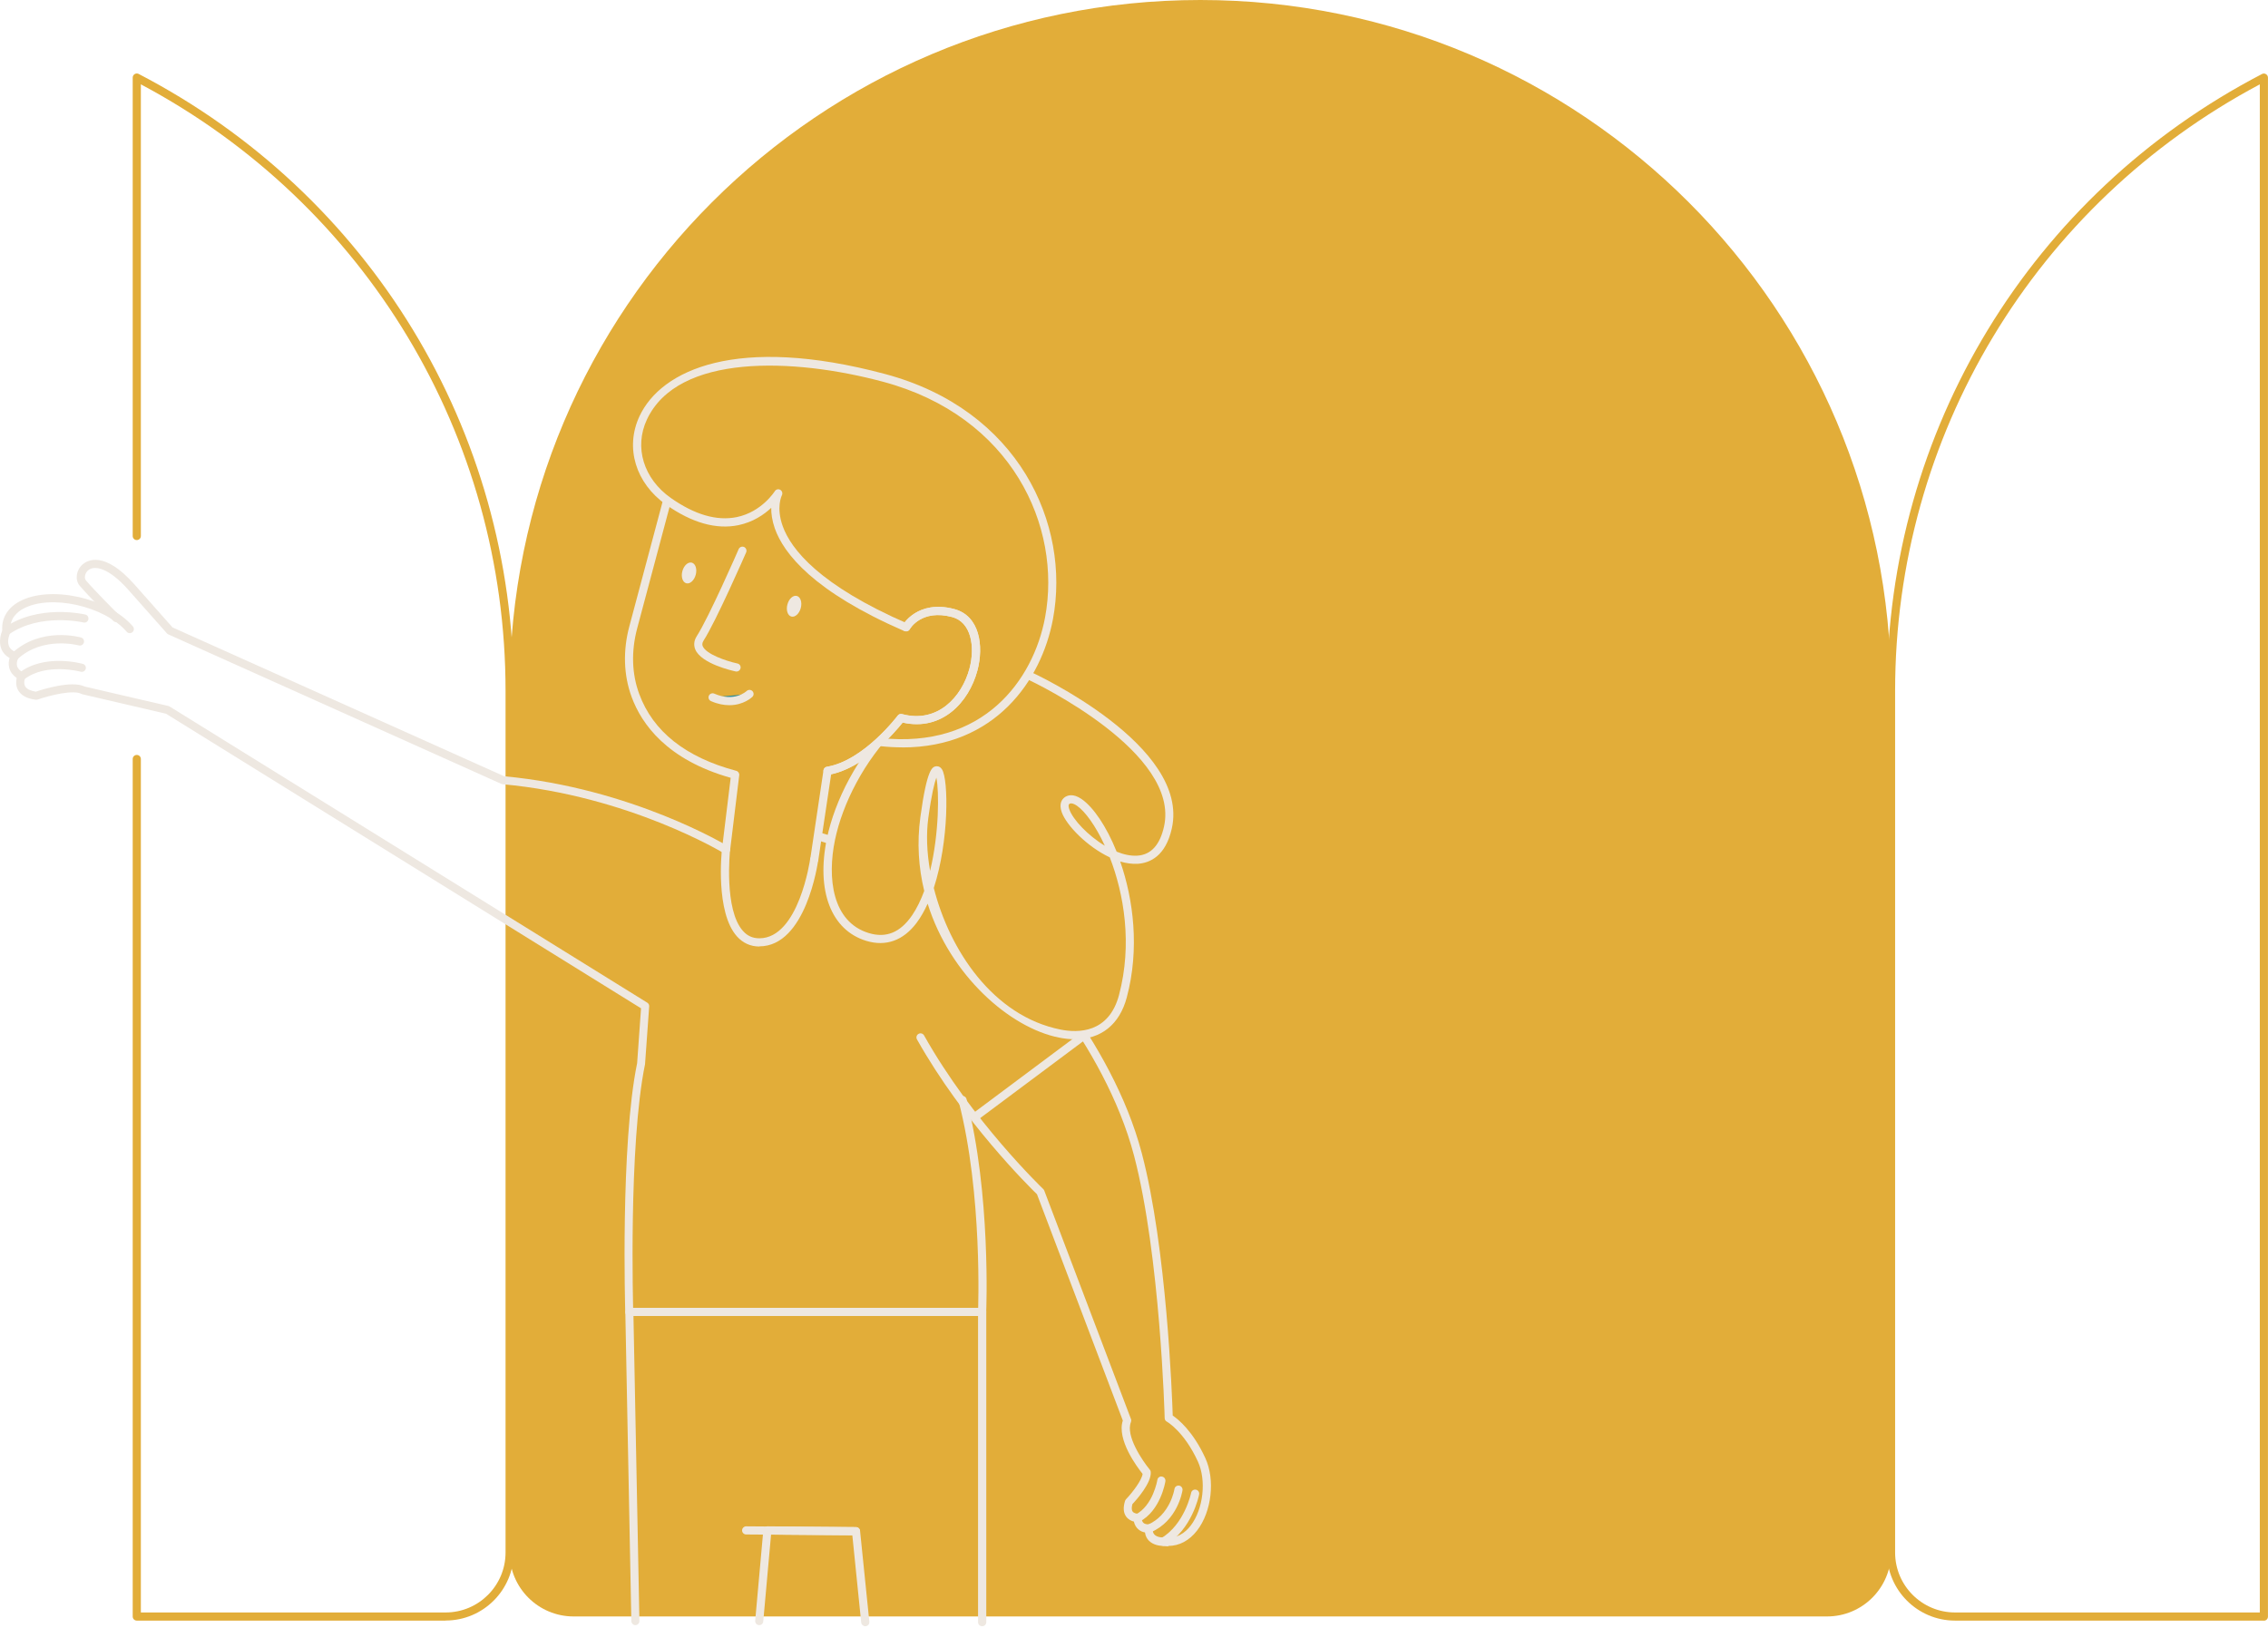 <?xml version="1.0" encoding="UTF-8"?> <svg xmlns="http://www.w3.org/2000/svg" width="482" height="346" viewBox="0 0 482 346" fill="none"><path d="M255.097 0C336.168 0 401.889 65.737 401.889 146.826V330.017C401.889 337.528 395.798 343.621 388.288 343.621H121.907C114.397 343.621 108.306 337.528 108.306 330.017V146.826C108.306 65.737 174.027 0 255.097 0Z" fill="#E2AD39"></path><path d="M481.125 344.503H415.49C407.513 344.503 401.024 338.013 401.024 330.034V146.843C401.024 91.526 431.566 41.28 480.727 15.733C480.986 15.594 481.315 15.594 481.575 15.767C481.834 15.923 481.99 16.2 481.99 16.512V343.655C481.99 344.14 481.609 344.521 481.125 344.521V344.503ZM480.26 17.931C432.414 43.374 402.754 92.651 402.754 146.843V330.034C402.754 337.061 408.465 342.772 415.49 342.772H480.26V17.931Z" fill="#E2AD39"></path><path d="M94.705 344.503H29.07C28.585 344.503 28.204 344.122 28.204 343.637V161.347C28.204 160.862 28.585 160.481 29.07 160.481C29.554 160.481 29.935 160.862 29.935 161.347V342.772H94.705C101.73 342.772 107.44 337.06 107.44 330.033V146.842C107.44 92.65 77.781 43.374 29.935 17.93V113.939C29.935 114.424 29.554 114.805 29.07 114.805C28.585 114.805 28.204 114.424 28.204 113.939V16.494C28.204 16.2 28.36 15.905 28.62 15.75C28.879 15.594 29.208 15.576 29.468 15.715C78.629 41.262 109.171 91.508 109.171 146.825V330.016C109.171 337.995 102.682 344.486 94.705 344.486V344.503Z" fill="#E2AD39"></path><path d="M208.722 279.753C208.722 279.753 208.705 279.753 208.687 279.753C208.203 279.735 207.84 279.32 207.857 278.853C207.857 278.61 208.878 253.877 203.721 234.059C203.6 233.592 203.877 233.124 204.344 233.003C204.811 232.882 205.279 233.159 205.4 233.626C210.626 253.704 209.605 278.697 209.587 278.939C209.57 279.407 209.189 279.77 208.722 279.77V279.753Z" fill="#EEE8E1"></path><path d="M208.722 345.697C208.238 345.697 207.857 345.316 207.857 344.831V279.752H134.625L135.889 344.589C135.889 345.074 135.525 345.455 135.041 345.472C134.574 345.472 134.193 345.091 134.176 344.624L132.895 278.904C132.895 278.679 132.982 278.454 133.137 278.281C133.293 278.108 133.518 278.021 133.76 278.021H208.739C209.224 278.021 209.605 278.402 209.605 278.887V344.831C209.605 345.316 209.224 345.697 208.739 345.697H208.722Z" fill="#EEE8E1"></path><path d="M183.89 345.698C183.458 345.698 183.077 345.369 183.025 344.919L181.139 326.365L163.869 326.209L162.208 344.677C162.174 345.162 161.758 345.508 161.274 345.456C160.789 345.421 160.443 344.989 160.495 344.521L162.226 325.257C162.26 324.807 162.606 324.513 163.091 324.461L181.935 324.634C182.368 324.634 182.748 324.98 182.783 325.413L184.756 344.746C184.808 345.214 184.461 345.646 183.977 345.698C183.942 345.698 183.925 345.698 183.89 345.698Z" fill="#EEE8E1"></path><path d="M181.918 326.365L158.575 326.192C158.09 326.192 157.709 325.794 157.709 325.326C157.709 324.859 158.107 324.461 158.575 324.461L181.918 324.634C182.402 324.634 182.783 325.032 182.783 325.499C182.783 325.967 182.385 326.365 181.918 326.365Z" fill="#EEE8E1"></path><path d="M133.743 279.753C133.276 279.753 132.895 279.389 132.878 278.922C132.878 278.558 131.822 243.336 135.404 226.01L136.235 214.345L35.282 151.723L17.511 147.587C17.511 147.587 17.355 147.535 17.286 147.5C15.642 146.6 10.71 147.76 7.993 148.712C7.872 148.746 7.734 148.764 7.595 148.746C5.726 148.521 4.463 147.829 3.84 146.704C3.321 145.769 3.408 144.783 3.546 144.125C2.733 143.554 2.196 142.844 1.971 141.996C1.746 141.183 1.868 140.438 2.041 139.884C1.21 139.417 0.622 138.777 0.293 137.963C-0.347 136.371 0.224 134.657 0.483 134.034C0.276 131.49 1.573 129.257 4.082 127.89C10.537 124.324 22.961 127.042 28.239 133.152C28.551 133.515 28.516 134.069 28.153 134.38C27.789 134.692 27.235 134.657 26.924 134.294C22.183 128.79 10.658 126.246 4.913 129.413C3.771 130.036 1.919 131.473 2.231 134.086C2.248 134.242 2.231 134.415 2.144 134.571C2.144 134.571 1.4 136.129 1.902 137.34C2.144 137.929 2.664 138.361 3.46 138.656C3.702 138.742 3.892 138.933 3.979 139.192C4.065 139.434 4.031 139.711 3.892 139.936C3.892 139.936 3.408 140.75 3.633 141.581C3.788 142.135 4.238 142.602 4.965 142.983C5.38 143.19 5.536 143.692 5.346 144.108C5.346 144.108 4.913 145.112 5.346 145.89C5.744 146.6 6.765 146.894 7.613 147.033C8.98 146.565 15.244 144.592 17.978 145.942L35.784 150.079C35.87 150.096 35.957 150.131 36.043 150.183L137.567 213.15C137.844 213.323 138 213.635 137.965 213.947L137.083 226.235C133.535 243.474 134.573 278.489 134.573 278.853C134.573 279.337 134.21 279.735 133.743 279.753Z" fill="#EEE8E1"></path><path d="M248.331 328.718C247.916 328.718 247.518 328.684 247.085 328.614C246.653 328.614 245.13 328.528 244.126 327.472C243.798 327.126 243.434 326.572 243.33 325.758C242.915 325.689 242.413 325.516 241.963 325.135C241.462 324.72 241.133 324.166 240.977 323.456C240.475 323.335 239.818 323.041 239.351 322.418C238.745 321.605 238.658 320.479 239.091 319.078C239.126 318.956 239.195 318.835 239.281 318.731C240.718 317.226 242.673 314.629 242.829 313.314C241.687 311.895 237.291 306.044 238.624 301.977L220.385 253.877C218.81 252.337 204.673 238.404 194.879 220.957C194.636 220.542 194.792 220.005 195.207 219.78C195.623 219.538 196.159 219.693 196.384 220.109C206.594 238.283 221.579 252.631 221.718 252.77C221.804 252.856 221.891 252.977 221.925 253.081L240.354 301.648C240.441 301.856 240.423 302.081 240.354 302.288C239.143 305.196 242.846 310.596 244.369 312.431C244.49 312.57 244.559 312.743 244.559 312.916C244.732 315.2 241.617 318.731 240.666 319.735C240.51 320.272 240.423 320.947 240.718 321.328C241.029 321.743 241.721 321.778 241.721 321.778C242.171 321.778 242.552 322.141 242.586 322.591C242.621 323.128 242.777 323.526 243.036 323.751C243.434 324.08 244.023 324.028 244.023 324.028C244.282 323.993 244.542 324.08 244.732 324.253C244.922 324.426 245.026 324.685 244.992 324.945C244.94 325.499 245.061 325.914 245.338 326.209C245.822 326.728 246.757 326.849 247.085 326.814C250.062 327.316 251.948 325.741 253.038 324.322C255.738 320.808 256.43 314.699 254.578 310.683C251.602 304.227 248.003 302.219 247.968 302.202C247.691 302.063 247.518 301.769 247.518 301.458C247.518 301.111 246.584 266.945 241.012 245.673C234.678 221.58 215.021 201.191 211.127 197.348C200.105 186.444 174.339 178.811 174.079 178.725C173.629 178.586 173.352 178.119 173.491 177.652C173.629 177.202 174.096 176.925 174.564 177.063C175.636 177.375 201.004 184.904 212.339 196.102C216.267 199.997 236.236 220.68 242.673 245.206C247.951 265.301 249.093 296.715 249.231 300.921C250.373 301.683 253.505 304.192 256.153 309.939C258.281 314.56 257.52 321.328 254.405 325.36C252.761 327.489 250.616 328.632 248.279 328.632L248.331 328.718Z" fill="#EEE8E1"></path><path d="M154.283 181.493C154.127 181.493 153.971 181.459 153.833 181.372C153.625 181.251 133.622 169.153 106.835 166.712C106.731 166.712 106.644 166.678 106.558 166.643L35.784 134.865C35.68 134.813 35.576 134.744 35.49 134.657L27.253 125.363C22.996 120.568 19.985 120.136 18.722 121.243C17.995 121.884 17.874 122.905 18.255 123.372C19.968 125.415 25.245 130.711 25.315 130.763C25.661 131.109 25.661 131.646 25.315 131.992C24.986 132.338 24.432 132.338 24.086 131.992C23.861 131.767 18.687 126.609 16.922 124.497C15.884 123.234 16.178 121.157 17.597 119.945C18.549 119.132 22.165 117.003 28.551 124.22L36.666 133.376L107.146 165.016C134.279 167.526 154.56 179.78 154.75 179.918C155.165 180.161 155.287 180.697 155.044 181.113C154.889 181.372 154.594 181.528 154.3 181.528L154.283 181.493Z" fill="#EEE8E1"></path><path d="M1.383 135.038C1.106 135.038 0.847 134.917 0.674 134.674C0.397 134.276 0.501 133.74 0.881 133.463C8.149 128.357 17.735 130.555 18.134 130.641C18.601 130.745 18.878 131.213 18.774 131.68C18.67 132.147 18.203 132.442 17.735 132.32C17.649 132.303 8.495 130.209 1.885 134.865C1.729 134.969 1.556 135.02 1.383 135.02V135.038Z" fill="#EEE8E1"></path><path d="M3.183 140.318C2.94 140.318 2.715 140.231 2.542 140.041C2.214 139.695 2.248 139.141 2.594 138.812C8.72 133.187 16.888 135.42 17.234 135.523C17.701 135.662 17.96 136.129 17.822 136.597C17.684 137.064 17.216 137.324 16.749 137.202C16.68 137.185 9.153 135.143 3.754 140.093C3.581 140.249 3.373 140.318 3.165 140.318H3.183Z" fill="#EEE8E1"></path><path d="M4.584 144.593C4.325 144.593 4.065 144.472 3.909 144.264C3.615 143.883 3.684 143.347 4.065 143.052C9.36 138.898 17.286 141.027 17.614 141.131C18.082 141.252 18.341 141.737 18.22 142.187C18.099 142.637 17.614 142.914 17.165 142.793C17.095 142.775 9.758 140.82 5.138 144.42C4.982 144.541 4.792 144.61 4.602 144.61L4.584 144.593Z" fill="#EEE8E1"></path><path d="M154.3 180.627C154.3 180.627 152.137 200.341 161.395 200.341C170.653 200.341 173.058 182.739 173.058 182.739" fill="#E2AD39"></path><path d="M161.395 201.207C159.509 201.207 157.9 200.48 156.619 199.061C152.016 193.921 153.366 181.078 153.435 180.524C153.487 180.057 153.902 179.693 154.387 179.762C154.854 179.814 155.2 180.247 155.148 180.714C155.148 180.836 153.816 193.349 157.9 197.901C158.834 198.957 159.976 199.459 161.378 199.459C169.77 199.459 172.158 182.774 172.176 182.601C172.245 182.134 172.677 181.787 173.145 181.857C173.612 181.926 173.958 182.359 173.889 182.826C173.785 183.57 171.276 201.173 161.378 201.173L161.395 201.207Z" fill="#EEE8E1"></path><path d="M218.43 143.504C218.43 143.504 251.983 158.856 248.193 175.922C244.403 192.988 222.565 173.222 226.753 170.193C230.941 167.164 244.542 189.63 238.624 211.768C232.723 233.922 191.729 208.289 196.419 173.776C201.108 139.246 205.278 205.519 184.375 199.184C163.471 192.85 183.371 139.419 218.43 143.504Z" fill="#E2AD39"></path><path d="M228.432 220.923C227.359 220.923 226.217 220.802 225.023 220.559C214.64 218.482 201.939 207.405 197.145 192.104C196.453 193.628 195.675 195.012 194.775 196.206C191.954 199.945 188.268 201.26 184.133 200.014C176.623 197.747 173.421 189.387 175.74 178.206C179.063 162.23 194.982 139.903 218.534 142.637C218.62 142.637 218.707 142.672 218.793 142.707C220.195 143.347 252.934 158.561 249.041 176.094C247.726 182.014 244.369 183.45 241.79 183.623C240.596 183.693 239.333 183.502 238.07 183.139C240.873 191.187 242.223 201.693 239.472 212.009C237.932 217.807 233.986 220.923 228.432 220.923ZM198.443 188.729C201.8 202.022 211.075 215.99 225.386 218.863C229.106 219.607 235.647 219.642 237.81 211.542C240.7 200.672 238.849 189.975 235.855 182.256C231.044 179.989 226.649 175.471 225.646 172.667C224.971 170.781 225.749 169.863 226.269 169.483C226.822 169.084 228.034 168.6 229.868 169.863C232.325 171.559 235.128 175.61 237.309 181.044C238.797 181.65 240.302 181.979 241.704 181.893C244.594 181.719 246.497 179.642 247.38 175.713C250.875 160.032 220.42 145.355 218.222 144.334C195.779 141.824 180.637 163.234 177.453 178.552C175.792 186.566 176.813 195.981 184.652 198.353C188.338 199.46 191.331 198.232 193.84 194.579C194.861 193.074 195.709 191.308 196.419 189.387C195.225 184.471 194.844 179.192 195.605 173.654C197.007 163.321 198.166 163.061 198.859 162.905C199.049 162.871 199.707 162.784 200.191 163.546C201.61 165.744 201.697 178.777 198.461 188.729H198.443ZM198.997 165.311C198.616 166.35 197.993 168.686 197.284 173.896C196.834 177.254 196.955 181.114 197.665 185.129C199.603 177.133 199.603 168.184 198.997 165.311ZM227.636 170.781C227.497 170.781 227.376 170.815 227.272 170.884C226.961 171.109 227.134 171.733 227.272 172.096C228.034 174.225 231.166 177.6 234.799 179.781C232.844 175.523 230.595 172.477 228.899 171.3C228.587 171.092 228.085 170.781 227.653 170.781H227.636Z" fill="#EEE8E1"></path><path d="M157.778 117.09C157.778 117.09 151.393 131.681 148.815 135.696C146.219 139.694 156.55 141.91 156.55 141.91" fill="#E2AD39"></path><path d="M156.55 142.758C156.55 142.758 156.429 142.758 156.377 142.74C155.633 142.585 149.023 141.096 147.759 138.05C147.5 137.409 147.327 136.388 148.088 135.211C150.614 131.317 156.931 116.882 156.982 116.726C157.173 116.293 157.692 116.086 158.125 116.276C158.557 116.466 158.765 116.986 158.574 117.418C158.315 118.024 152.137 132.13 149.542 136.146C149.161 136.734 149.247 137.115 149.351 137.375C150.043 139.036 154.248 140.508 156.723 141.044C157.19 141.148 157.484 141.598 157.38 142.065C157.294 142.463 156.931 142.758 156.533 142.758H156.55Z" fill="#EEE8E1"></path><path d="M159.267 147.5C159.267 147.5 156.342 150.373 151.445 148.227Z" fill="#3A9097"></path><path d="M154.992 149.906C153.868 149.906 152.553 149.681 151.099 149.041C150.666 148.85 150.459 148.348 150.649 147.898C150.839 147.466 151.359 147.258 151.791 147.448C156.065 149.318 158.574 146.981 158.678 146.894C159.024 146.566 159.578 146.583 159.907 146.912C160.236 147.258 160.236 147.794 159.907 148.123C159.803 148.227 158.055 149.906 155.027 149.906H154.992Z" fill="#EEE8E1"></path><path d="M170.183 129.253C170.506 128.043 170.131 126.893 169.346 126.683C168.561 126.474 167.664 127.285 167.341 128.495C167.018 129.705 167.393 130.855 168.177 131.065C168.962 131.274 169.86 130.463 170.183 129.253Z" fill="#EEE8E1"></path><path d="M147.86 122.177C148.183 120.967 147.808 119.817 147.023 119.607C146.238 119.398 145.34 120.209 145.018 121.419C144.695 122.629 145.07 123.779 145.854 123.989C146.639 124.198 147.537 123.387 147.86 122.177Z" fill="#EEE8E1"></path><path d="M187.023 157.729C232.463 162.714 238.797 93.896 187.853 80.309C136.91 66.722 126.492 95.575 142.066 106.566C157.657 117.539 165.392 104.87 165.392 104.87C165.392 104.87 158.246 118.457 192.577 133.359" fill="#E2AD39"></path><path d="M191.764 158.872C190.206 158.872 188.597 158.786 186.919 158.595C186.451 158.543 186.105 158.11 186.157 157.643C186.209 157.176 186.642 156.83 187.109 156.882C208.964 159.27 219.606 144.575 222.098 131.265C225.715 111.897 215.038 88.462 187.628 81.141C168.611 76.052 144.056 75.117 137.481 89.189C134.729 95.074 136.771 101.772 142.568 105.857C147.638 109.422 152.345 110.79 156.584 109.924C161.914 108.817 164.631 104.455 164.665 104.42C164.908 104.022 165.427 103.884 165.825 104.126C166.223 104.351 166.379 104.87 166.171 105.286C166.119 105.389 164.908 107.847 166.344 111.845C168.126 116.813 174.2 124.446 192.923 132.581C193.356 132.771 193.563 133.273 193.373 133.723C193.183 134.156 192.681 134.364 192.231 134.173C172.85 125.761 166.552 117.661 164.665 112.33C164.077 110.634 163.887 109.163 163.904 107.951C162.381 109.388 160.063 110.98 156.93 111.638C152.224 112.607 147.05 111.153 141.564 107.293C135.075 102.707 132.791 95.16 135.906 88.479C140.509 78.631 156.619 71.102 188.061 79.496C216.492 87.077 227.549 111.447 223.777 131.612C221.337 144.627 211.508 158.889 191.747 158.889L191.764 158.872Z" fill="#EEE8E1"></path><path d="M192.577 133.343C192.577 133.343 195.294 128.375 202.579 130.331C212.529 132.979 206.403 156.622 191.504 152.641C191.504 152.641 184.133 162.524 175.879 163.875" fill="#E2AD39"></path><path d="M175.861 164.722C175.446 164.722 175.083 164.428 175.013 163.995C174.944 163.528 175.256 163.078 175.723 163.008C183.544 161.728 190.726 152.208 190.795 152.121C191.003 151.845 191.366 151.706 191.712 151.81C199.239 153.835 204.413 148.192 206.04 142.117C207.268 137.496 206.403 132.252 202.354 131.178C195.865 129.448 193.425 133.602 193.339 133.775C193.096 134.19 192.577 134.346 192.162 134.104C191.747 133.879 191.591 133.342 191.816 132.927C191.85 132.875 194.948 127.405 202.804 129.482C208.186 130.919 209.12 137.271 207.718 142.55C205.919 149.283 200.208 155.497 191.833 153.61C190.241 155.618 183.562 163.476 176.017 164.722C175.965 164.722 175.931 164.722 175.879 164.722H175.861Z" fill="#EEE8E1"></path><path d="M173.041 183.605C173.041 183.605 172.954 183.605 172.92 183.605C172.452 183.536 172.124 183.103 172.193 182.618L175.013 163.718C175.065 163.354 175.359 163.06 175.723 162.991C183.544 161.71 190.726 152.19 190.795 152.104C191.003 151.827 191.366 151.688 191.712 151.792C199.239 153.817 204.413 148.175 206.04 142.1C207.268 137.478 206.403 132.234 202.354 131.161C195.865 129.43 193.425 133.584 193.339 133.757C193.096 134.172 192.577 134.328 192.162 134.086C191.747 133.861 191.591 133.342 191.816 132.909C191.85 132.857 194.948 127.388 202.804 129.465C208.186 130.901 209.12 137.253 207.718 142.532C205.919 149.265 200.208 155.479 191.833 153.592C190.276 155.548 183.942 163.025 176.64 164.583L173.906 182.861C173.837 183.293 173.473 183.605 173.058 183.605H173.041Z" fill="#EEE8E1"></path><path d="M141.755 106.479L134.591 133.341C133.31 138.118 133.328 143.224 135.041 147.863C137.325 154.076 142.931 161.173 156.238 164.721L154.3 180.644" fill="#E2AD39"></path><path d="M154.3 181.493C154.3 181.493 154.231 181.493 154.197 181.493C153.729 181.441 153.383 181.009 153.435 180.524L155.287 165.345C141.72 161.52 136.339 153.904 134.227 148.14C132.532 143.519 132.359 138.309 133.76 133.099L140.924 106.237C141.045 105.77 141.53 105.51 141.98 105.631C142.447 105.752 142.724 106.237 142.585 106.687L135.421 133.549C134.124 138.413 134.262 143.259 135.854 147.535C138.778 155.496 145.717 161 156.463 163.856C156.879 163.96 157.156 164.375 157.104 164.791L155.166 180.714C155.114 181.147 154.733 181.476 154.3 181.476V181.493Z" fill="#EEE8E1"></path><path d="M207.338 238.197C207.078 238.197 206.819 238.076 206.646 237.851C206.351 237.47 206.438 236.933 206.819 236.639L229.608 219.625C229.989 219.331 230.525 219.417 230.819 219.798C231.114 220.179 231.027 220.716 230.646 221.01L207.857 238.024C207.701 238.145 207.528 238.197 207.338 238.197Z" fill="#EEE8E1"></path><path d="M247.172 328.615C246.878 328.615 246.584 328.459 246.428 328.182C246.186 327.767 246.324 327.248 246.739 327.005C251.758 324.046 253.125 317.417 253.142 317.347C253.228 316.88 253.696 316.569 254.163 316.672C254.63 316.759 254.942 317.226 254.838 317.694C254.786 318.005 253.315 325.153 247.622 328.511C247.483 328.598 247.328 328.632 247.189 328.632L247.172 328.615Z" fill="#EEE8E1"></path><path d="M244.196 325.81C243.867 325.81 243.538 325.62 243.4 325.291C243.209 324.858 243.417 324.339 243.867 324.149C248.712 322.089 249.595 316.585 249.595 316.533C249.664 316.066 250.096 315.737 250.581 315.806C251.048 315.875 251.377 316.325 251.308 316.793C251.273 317.052 250.27 323.318 244.542 325.741C244.438 325.793 244.317 325.81 244.196 325.81Z" fill="#EEE8E1"></path><path d="M241.756 323.578C241.444 323.578 241.15 323.405 240.994 323.111C240.769 322.678 240.943 322.159 241.358 321.951C245.061 320.03 245.961 314.647 245.961 314.595C246.03 314.128 246.48 313.782 246.947 313.886C247.414 313.955 247.743 314.405 247.674 314.872C247.639 315.132 246.636 321.155 242.154 323.492C242.033 323.561 241.894 323.596 241.756 323.596V323.578Z" fill="#EEE8E1"></path></svg> 